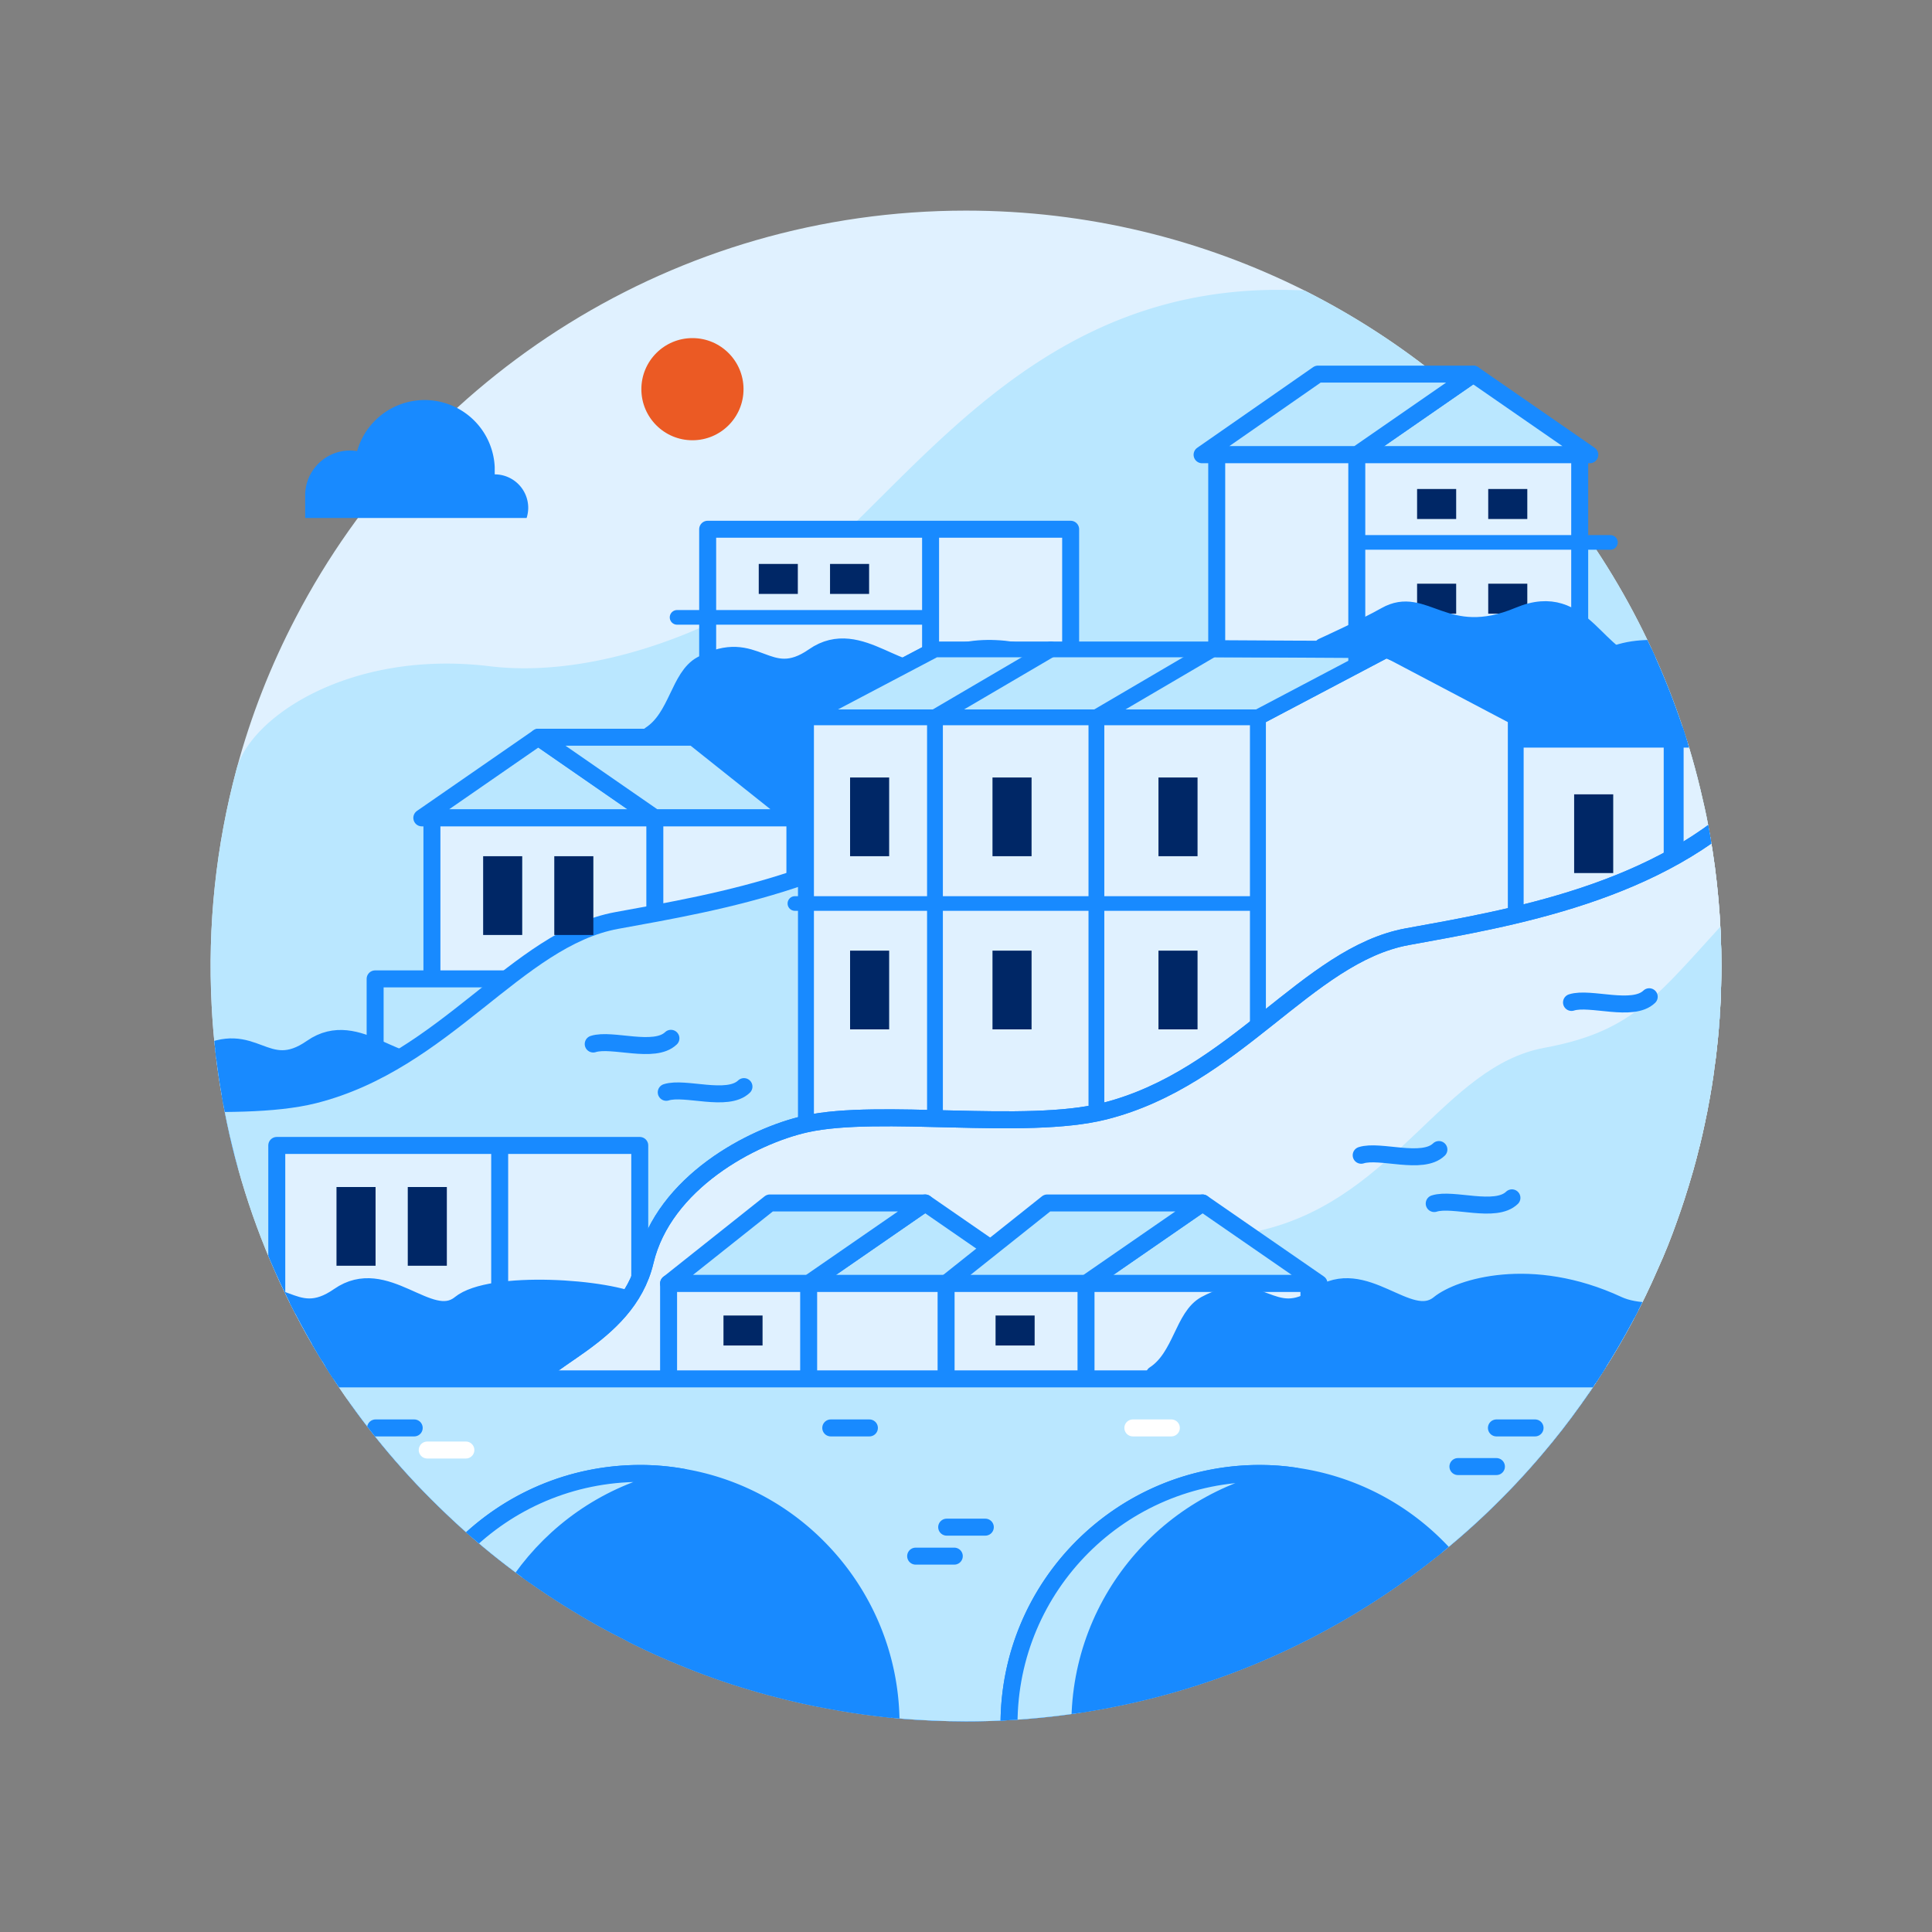 <svg id="Layer_1" xmlns="http://www.w3.org/2000/svg" viewBox="0 0 132 132"><rect x="0" y="0" width="132" height="132" fill="#808080" stroke="none"/><defs><clipPath id="clippath"><path d="M117.61 66c0 .46-.01.91-.02 1.36-.01.52-.03 1.03-.06 1.54a46.618 46.618 0 0 1-.23 2.76c-.04.4-.09.8-.15 1.19-.03.26-.06.51-.1.77-.01.09-.03.17-.04.25-.03.23-.07.46-.11.68-.04.27-.09.53-.14.79-.07.41-.15.81-.24 1.22 0 .02-.01.05-.01.07-.01.03-.01.05-.02.08-.1.5-.22 1-.34 1.5-.01.05-.02.1-.04.15-.13.55-.28 1.1-.43 1.64-.19.67-.4 1.34-.61 2-.16.48-.32.96-.49 1.43-.2.57-.41 1.13-.63 1.68-.21.53-.44 1.06-.68 1.59-1.05 2.43-2.3 4.77-3.72 6.98-.5.79-1.02 1.57-1.57 2.33-.81 1.14-1.67 2.24-2.58 3.31-9.46 11.19-23.6 18.29-39.4 18.29-.75 0-1.5-.02-2.25-.05-.06 0-.11 0-.17-.01-2.4-.1-4.76-.38-7.07-.82-.54-.1-1.08-.2-1.61-.32-.45-.1-.9-.21-1.35-.32-.74-.18-1.48-.38-2.21-.6-1.72-.5-3.4-1.1-5.03-1.78-1-.41-1.99-.85-2.96-1.33-.23-.11-.46-.23-.69-.36-1.21-.6-2.4-1.26-3.55-1.97a49.993 49.993 0 0 1-8.63-6.62 51.375 51.375 0 0 1-7.35-8.69 51.87 51.87 0 0 1-3.29-5.64c-.18-.36-.35-.72-.52-1.08-.07-.14-.14-.29-.21-.44a50.7 50.7 0 0 1-3.92-12.5c-.38-2.09-.62-4.22-.73-6.39a51.814 51.814 0 0 1 1.7-16.13c.97-3.63 2.34-7.1 4.05-10.37 8.6-16.52 25.88-27.8 45.79-27.8 8.31 0 16.17 1.97 23.13 5.46 13.61 6.84 23.77 19.52 27.2 34.75.19.79.35 1.59.49 2.4.52 2.92.79 5.93.79 9Z" style="fill:none"/></clipPath><style>.cls-2,.cls-3{fill:none}.cls-11,.cls-2,.cls-3,.cls-5,.cls-6,.cls-7,.cls-8,.cls-9{stroke-linecap:round}.cls-11,.cls-2,.cls-3,.cls-5,.cls-6,.cls-7,.cls-8{stroke-linejoin:round}.cls-11,.cls-2,.cls-3,.cls-5,.cls-6,.cls-8,.cls-9{stroke:#188aff}.cls-6,.cls-9{fill:#188aff}.cls-2,.cls-5,.cls-6,.cls-7,.cls-8{stroke-width:1.16px}.cls-11,.cls-5{fill:#e0f1ff}.cls-7{stroke:#fff}.cls-16,.cls-7,.cls-8{fill:#bae7ff}.cls-18{fill:#002766}.cls-9{stroke-miterlimit:10}.cls-11,.cls-3{stroke-width:1.08px}</style></defs><g style="clip-path:url(#clippath)"><path d="M117.61 66c0 .46-.01.91-.02 1.36-.01.52-.03 1.03-.06 1.54a46.618 46.618 0 0 1-.23 2.76c-.04.4-.09.8-.15 1.19-.03.26-.06.51-.1.77-.01.09-.03.17-.04.25-.03.23-.07.46-.11.68-.04.27-.09.53-.14.79-.07.41-.15.81-.24 1.22 0 .02-.01.05-.01.07-.01.03-.01.05-.02.08-.1.5-.22 1-.34 1.5-.01.05-.02.1-.04.15-.13.55-.28 1.1-.43 1.64-.19.67-.4 1.34-.61 2-.16.48-.32.96-.49 1.43-.2.57-.41 1.13-.63 1.68-.21.53-.44 1.06-.68 1.59-1.05 2.43-2.3 4.77-3.72 6.98-.5.79-1.02 1.57-1.57 2.33-.81 1.14-1.67 2.24-2.58 3.31-9.46 11.19-23.6 18.29-39.4 18.29-.75 0-1.5-.02-2.25-.05-.06 0-.11 0-.17-.01-2.4-.1-4.76-.38-7.07-.82-.54-.1-1.08-.2-1.61-.32-.45-.1-.9-.21-1.35-.32-.74-.18-1.48-.38-2.21-.6-1.72-.5-3.4-1.1-5.03-1.78-1-.41-1.99-.85-2.96-1.33-.23-.11-.46-.23-.69-.36-1.21-.6-2.4-1.26-3.55-1.97a49.993 49.993 0 0 1-8.63-6.62 51.375 51.375 0 0 1-7.35-8.69 51.87 51.87 0 0 1-3.29-5.64c-.18-.36-.35-.72-.52-1.08-.07-.14-.14-.29-.21-.44a50.7 50.7 0 0 1-3.92-12.5c-.38-2.09-.62-4.22-.73-6.39a51.814 51.814 0 0 1 1.7-16.13c.97-3.63 2.34-7.1 4.05-10.37 8.6-16.52 25.88-27.8 45.79-27.8 8.31 0 16.17 1.97 23.13 5.46 13.61 6.84 23.77 19.52 27.2 34.75.19.79.35 1.59.49 2.4.52 2.92.79 5.93.79 9Z" style="fill:#e0f1ff"/><path class="cls-16" d="M117.61 66c0 .46-.01.91-.02 1.36-.01.52-.03 1.03-.06 1.54a46.618 46.618 0 0 1-.23 2.76c-.04.4-.09.8-.15 1.19l-75.81 1.13H35.5l-20.31 1.1c-.38-2.09-.62-4.22-.73-6.39a51.814 51.814 0 0 1 1.7-16.13c.97-3.63 7.85-8.19 17.3-7.04 8.11.98 18.31-3.38 24.14-9 7.58-7.32 15.84-17.5 31.53-16.67 13.61 6.84 23.77 19.52 27.2 34.75.19.79.35 1.59.49 2.4.52 2.92.79 5.93.79 9Z"/><path class="cls-8" d="m36.78 50.37-7.96 5.51h15.92l-7.96-5.51z"/><path class="cls-8" d="M36.78 50.37h10.61l6.92 5.51h-9.57l-7.96-5.51z"/><path class="cls-5" d="m29.51 70.03 24.8-.14V55.88h-24.8v14.15z"/><path class="cls-8" d="M44.74 56.23v13.72"/><path class="cls-5" d="m48.35 50.32 24.8-.14V36.16h-24.8v14.16z"/><path class="cls-8" d="M63.58 36.52v13.71"/><path style="stroke-width:1.36px;fill:#e0f1ff;stroke:#188aff;stroke-linejoin:round;stroke-linecap:round" d="m99.12 69.95 24.8-.2V50.4h-24.8v19.55z"/><path style="stroke-width:1.36px;fill:#bae7ff;stroke:#188aff;stroke-linejoin:round;stroke-linecap:round" d="M114.35 50.9v18.93"/><path class="cls-8" d="M25.63 66.88h22.99v6.78H25.63z"/><path class="cls-6" d="M55.07 71.96c-2.1-1.13-6.24-1.69-8.31 0s-5.08-2.76-8.28-.53-3.62-2.13-6.4-.64v6h22.99v-4.82ZM72.19 45.37c-2.1-1.13-6.24-1.69-8.31 0-2.07 1.69-5.08-2.76-8.28-.53s-3.9-1.46-7.67.57c-1.54.83-1.66 3.6-3.5 4.79h3.92l5.95 5.68 17.89-5.68v-4.82Z"/><path class="cls-6" d="M37.89 72.12c-2.1-1.13-6.24-1.69-8.31 0s-5.08-2.76-8.28-.53-3.9-1.46-7.67.57c-1.54.83-1.66 3.6-3.5 4.79h3.92L20 82.63l17.89-5.68v-4.82ZM117.44 45.37c-2.1-1.13-6.24-1.69-8.31 0s-5.08-2.76-8.28-.53-3.9-1.46-7.67.57c-1.54.83-1.66 3.6-3.5 4.79h27.76v-4.82Z"/><path class="cls-8" d="M66 53.16c-6.49 6.78-17.02 8.48-23.86 9.73s-11.72 9.66-20.68 11.92c-5.45 1.37-15.36-.24-20.38.87-3.7.82-9.73 4.02-11 9.39-1.27 5.36-7.76 6.79-8.04 9.04H66V53.16Z"/><path class="cls-5" d="m18.91 92.42 24.8-.14V78.26h-24.8v14.16z"/><path class="cls-8" d="M34.14 78.62v13.71"/><path class="cls-6" d="M43.74 89.08c-2.1-1.13-10.24-1.69-12.31 0s-5.08-2.76-8.28-.53-3.9-1.46-7.67.57c-1.54.83-1.66 3.6-3.5 4.79h27.76l4-4.82Z"/><path class="cls-11" d="M103.56 78.83H85.95V49.01l8.8-4.64 8.81 4.64v29.82zM72.69 78.83H55.07V49.01l8.81-4.64 8.81 4.64v29.82z"/><path style="stroke-width:1.08px;fill:#bae7ff;stroke:#188aff;stroke-linejoin:round;stroke-linecap:round" d="M94.75 44.37H63.88l-8.81 4.64h30.88l8.8-4.64z"/><path class="cls-11" d="M55.07 49.01h30.87v29.83H55.07z"/><path class="cls-3" d="m82.82 44.37-7.91 4.64v29.82M71.79 44.37l-7.91 4.64v29.82"/><path class="cls-5" d="M120 54.27c-6.49 6.78-17.02 8.48-23.86 9.73-6.84 1.26-11.72 9.66-20.68 11.92-5.45 1.37-15.36-.24-20.38.87-3.7.82-9.73 4.02-11 9.39-1.27 5.36-7.76 6.79-8.04 9.04H120V54.27Z"/><path class="cls-16" d="M120 60.67c-6.49 6.78-7.66 9.66-14.49 10.92S95.38 81.74 86.41 84c-5.45 1.37-15.36-.24-20.38.87-3.7.82-9.73 4.02-11 9.39-1.27 5.36-7.76-1.29-8.04.96H120V60.67Z"/><path class="cls-2" d="M120 54.27c-6.49 6.78-17.02 8.48-23.86 9.73-6.84 1.26-11.72 9.66-20.68 11.92-5.45 1.37-15.36-.24-20.38.87-3.7.82-9.73 4.02-11 9.39-1.27 5.36-7.76 6.79-8.04 9.04H120V54.27Z"/><path class="cls-8" d="m63.21 82.19 7.96 5.5H55.25l7.96-5.5z"/><path class="cls-8" d="M63.21 82.19H52.6l-6.92 5.5h9.57l7.96-5.5z"/><path class="cls-5" d="m70.48 101.84-24.8-.13V87.69h24.8v14.15z"/><path class="cls-8" d="M55.25 88.04v13.72M82.16 82.19l7.96 5.5H74.2l7.96-5.5z"/><path class="cls-8" d="M82.16 82.19H71.55l-6.91 5.5h9.56l7.96-5.5z"/><path class="cls-5" d="m89.43 101.84-24.79-.13V87.69h24.79v14.15z"/><path class="cls-8" d="M74.2 88.04v13.72"/><path class="cls-2" d="M98.31 78.54c-1.13 1.09-4.03-.02-5.31.39M112.68 68.1c-1.13 1.09-4.03-.02-5.31.39M103.3 81.84c-1.13 1.09-4.03-.02-5.31.39M45.84 70.94c-1.13 1.09-4.03-.02-5.31.39M50.83 74.24c-1.13 1.09-4.03-.02-5.31.39"/><path d="M107.98 96.01c-.81 1.14-1.67 2.24-2.58 3.31-9.46 11.19-23.6 18.29-39.4 18.29-.75 0-1.5-.02-2.25-.05-.06 0-.11 0-.17-.01-2.4-.1-4.76-.38-7.07-.82-.54-.1-1.08-.2-1.61-.32-.45-.1-.9-.21-1.35-.32-.74-.18-1.48-.38-2.21-.6-1.72-.5-3.4-1.1-5.03-1.78-1-.41-1.99-.85-2.96-1.33-.23-.11-.46-.23-.69-.36-1.21-.6-2.4-1.26-3.55-1.97a49.993 49.993 0 0 1-8.63-6.62 51.375 51.375 0 0 1-6.47-7.42h83.97Z" style="fill:#188aff;stroke:#188aff;stroke-linejoin:round;stroke-linecap:round"/><path class="cls-8" d="M110.25 94.21v29.39h-7.05v-5.8c0-4.73-1.92-9.01-5.02-12.11a17.003 17.003 0 0 0-9.69-4.84c-.79-.12-1.6-.18-2.42-.18-9.46 0-17.13 7.67-17.13 17.13v5.8h-8.06v-5.8c0-4.73-1.92-9.01-5.02-12.11a16.984 16.984 0 0 0-9.19-4.76c-.95-.17-1.93-.26-2.92-.26-9.46 0-17.13 7.67-17.13 17.13v5.8h-7.59V94.21h91.22Z"/><path class="cls-8" d="M46.67 100.93c-8.07 1.37-14.21 8.41-14.21 16.87v5.8h-5.84v-5.8c0-9.46 7.67-17.13 17.13-17.13.99 0 1.97.09 2.92.26ZM88.49 100.85c-8.31 1.17-14.71 8.31-14.71 16.95v5.8h-4.84v-5.8c0-9.46 7.67-17.13 17.13-17.13.82 0 1.63.06 2.42.18Z"/><path class="cls-6" d="M118.35 89.08c-.71-.38-5.28 1.23-7.81.06-5.93-2.75-10.85-1.18-12.22-.06-2.07 1.69-5.08-2.76-8.28-.53s-3.9-1.46-7.67.57c-1.54.83-1.66 3.6-3.5 4.79h35.48l4-4.82Z"/><path class="cls-18" d="M58.08 53.12h2.67v5.38h-2.67zM67.81 53.12h2.67v5.38h-2.67zM79.15 53.12h2.67v5.38h-2.67zM107.55 54.27h2.67v5.38h-2.67zM58.08 64.95h2.67v5.38h-2.67zM67.81 64.95h2.67v5.38h-2.67zM22.99 81.1h2.67v5.38h-2.67zM27.86 81.1h2.67v5.38h-2.67zM33.01 58.5h2.67v5.38h-2.67zM37.87 58.5h2.67v5.38h-2.67zM51.84 38.53h2.67v2.05h-2.67zM56.71 38.53h2.67v2.05h-2.67zM79.15 64.95h2.67v5.38h-2.67z"/><path class="cls-9" d="M63.58 42.18H46.26M85.7 61.73H54.31"/><path class="cls-18" d="M68.02 89.88h2.67v2.05h-2.67zM49.43 89.88h2.67v2.05h-2.67z"/><path class="cls-8" d="M28.3 97.56h-2.64M59.4 97.56h-2.64"/><path class="cls-7" d="M80.03 97.56H77.4M31.83 99.07h-2.64M105.61 104.34h-2.64"/><path class="cls-8" d="M106.93 109.42h-2.64M104.88 97.56h-2.64M65.2 106.32h-2.64M67.32 104.34h-2.64M102.24 100.2h-2.63M27.94 104.72H25.3"/></g><path class="cls-8" d="m100.66 25.56 7.96 5.51H92.7l7.96-5.51z"/><path class="cls-8" d="M100.66 25.56H90.05l-7.92 5.51H92.7l7.96-5.51z"/><path class="cls-5" d="m107.93 44.46-24.8-.14V31.07h24.8v13.39z"/><path class="cls-8" d="M92.7 31.42v13.72"/><path class="cls-18" d="M96.82 33.41h2.67v2.05h-2.67zM101.68 33.41h2.67v2.05h-2.67zM96.82 39.88h2.67v2.05h-2.67zM101.68 39.88h2.67v2.05h-2.67z"/><path class="cls-9" d="M110.03 37.06H92.7"/><path class="cls-6" d="M112.24 45.4c-3.1.09-3.97-5.23-8.47-3.34-5.05 2.12-6.43-1.52-9.11 0-1.45.82-4.31 2.12-4.31 2.12l4.4.2 11.06 4.39 6.42-3.36Z"/><circle cx="47.31" cy="26.59" r="3.49" style="fill:#eb5a24"/><path d="M36.09 34.68c0 .25-.04.49-.11.71H20.85v-1.54c0-.74.26-1.42.7-1.95a3.05 3.05 0 0 1 2.85-1.08 4.793 4.793 0 0 1 9.4 1.09v.5a2.29 2.29 0 0 1 2.29 2.29Z" style="fill:#188aff"/></svg>